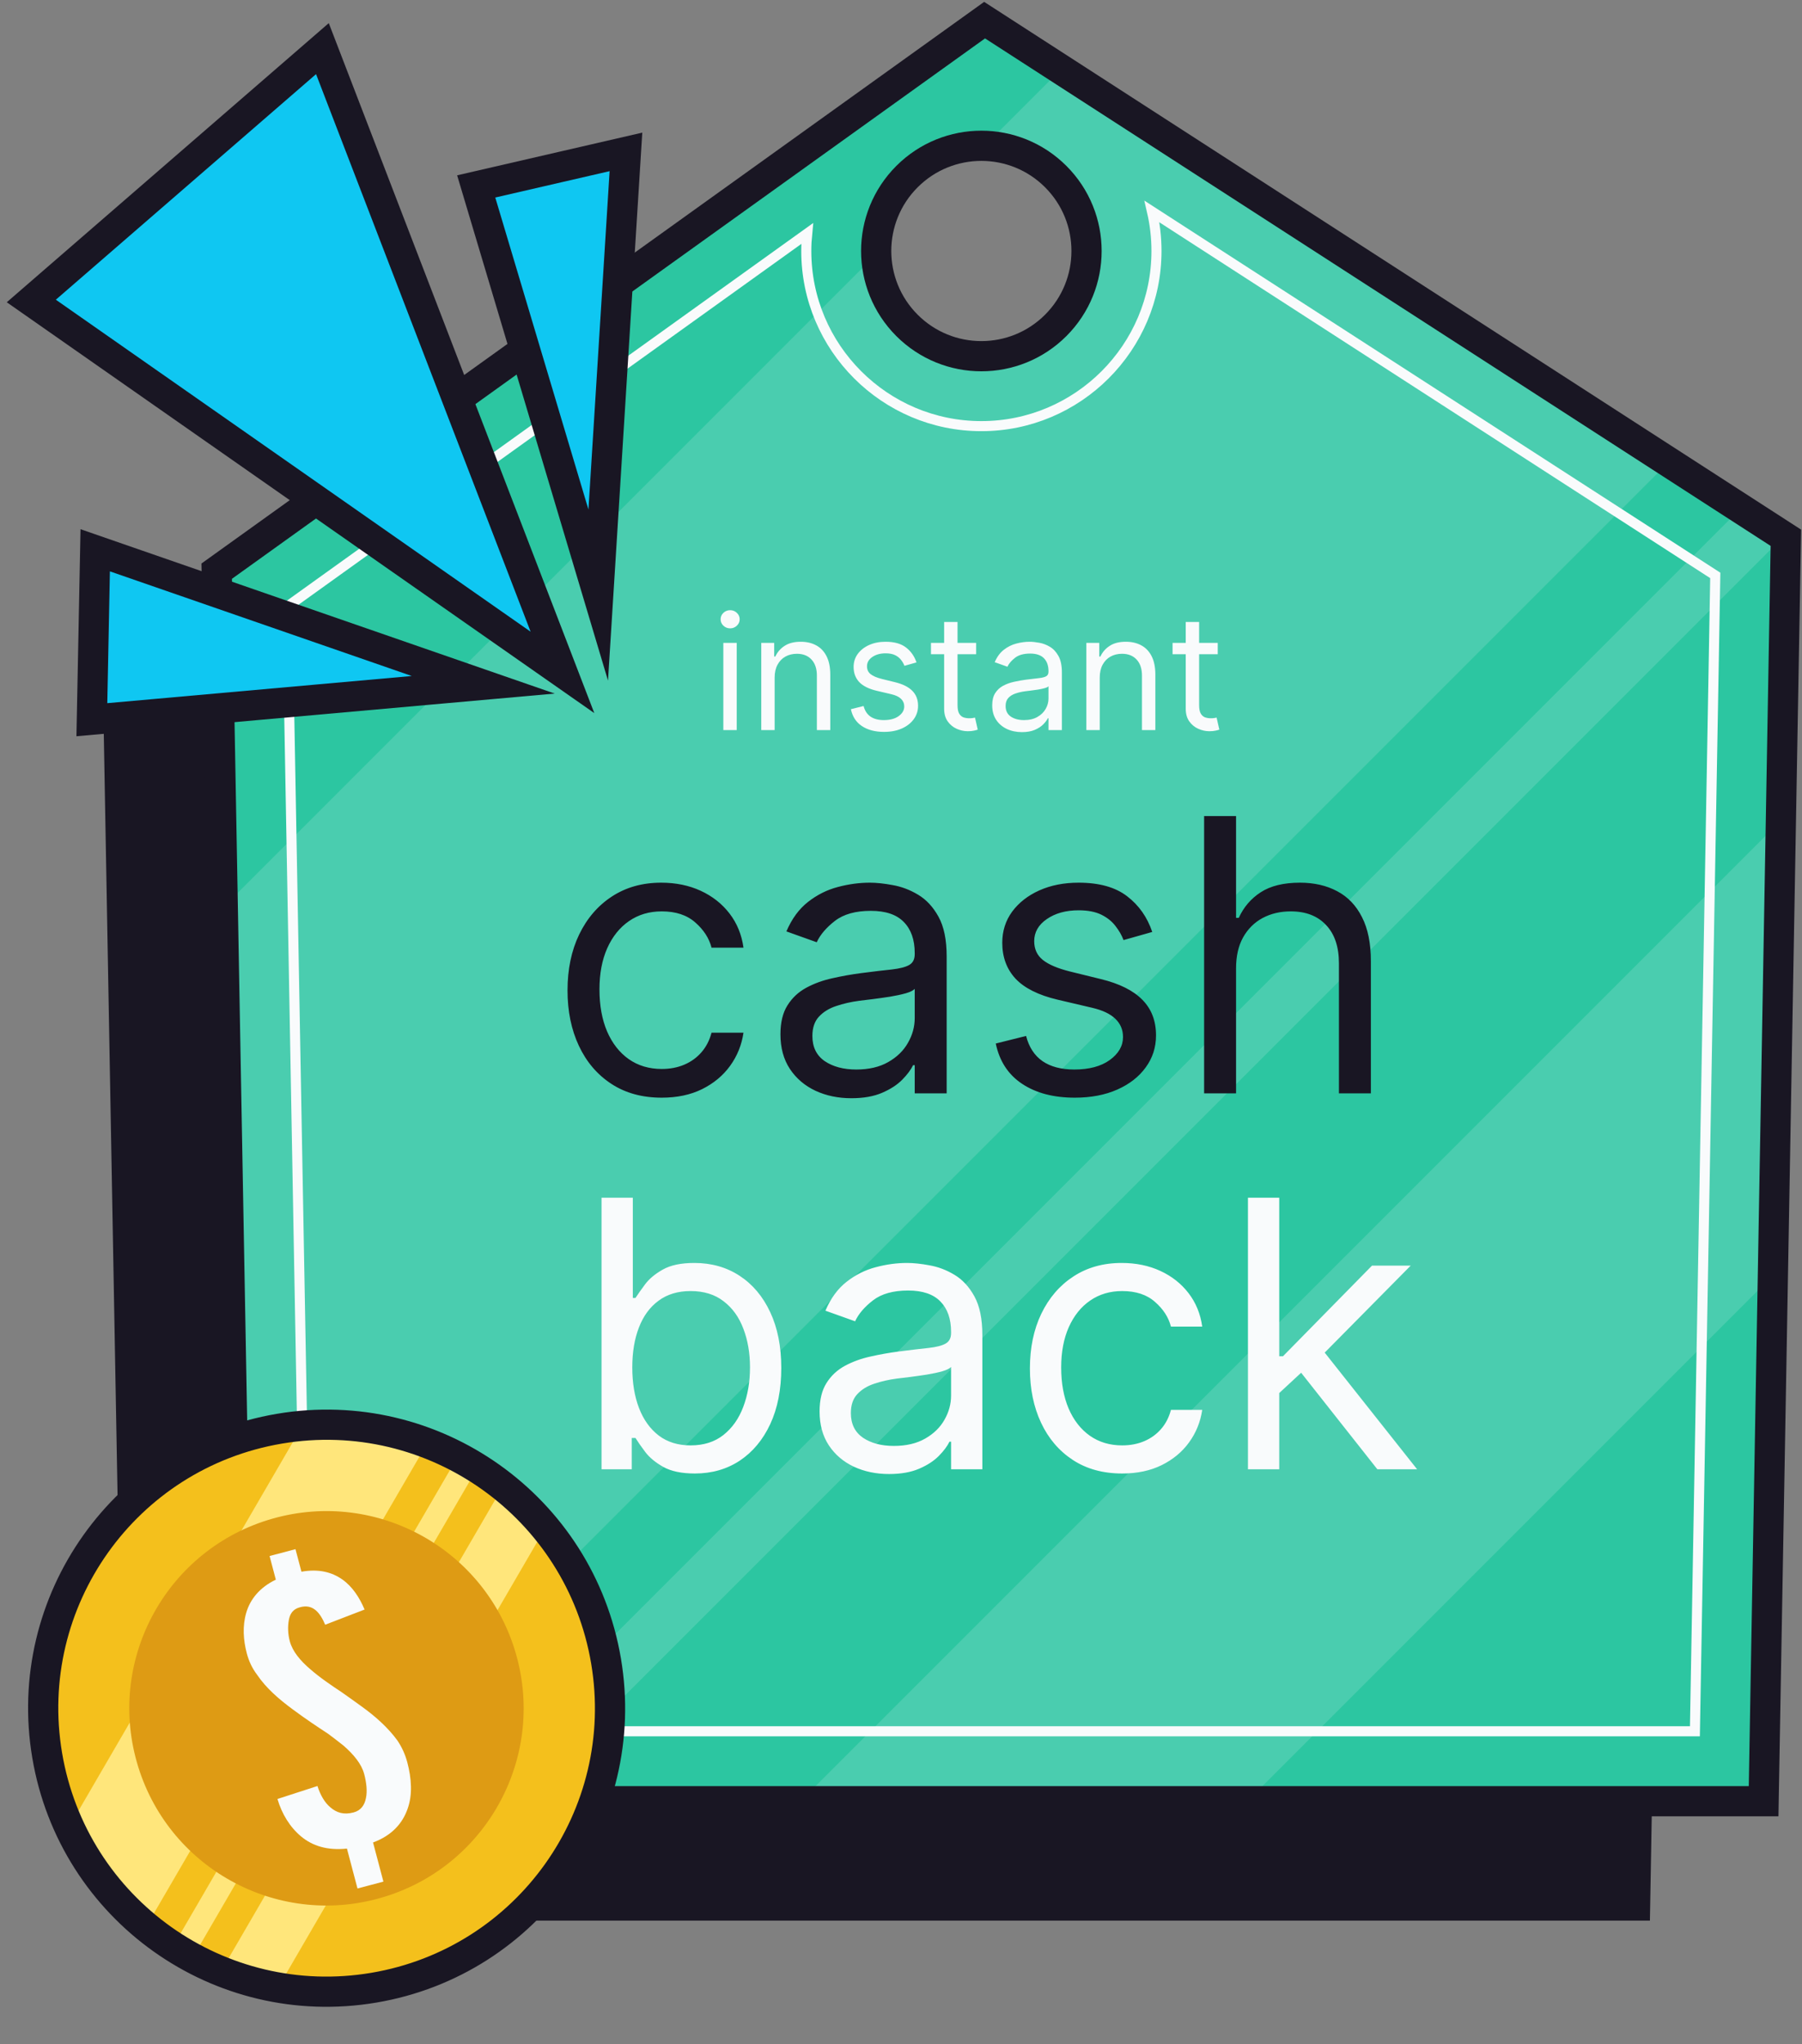 <svg width="179" height="203" viewBox="0 0 179 203" fill="none" xmlns="http://www.w3.org/2000/svg">
<rect x="0" y="0" width="179" height="203" fill="#808080" stroke="none"/>
<path d="M107.605 27.484C106.462 32.015 102.372 35.374 97.486 35.374C91.716 35.374 87.038 30.696 87.038 24.926C87.038 21.613 88.584 18.667 90.989 16.752L86.509 13.859L10.231 68.58L12.442 190.735H163.892L166.103 65.264L107.605 27.484Z" fill="#191623"/>
<path d="M97.804 2L21.526 56.721L23.737 178.876H175.187L177.398 53.405L97.804 2ZM97.486 35.375C91.716 35.375 87.038 30.697 87.038 24.927C87.038 19.157 91.716 14.479 97.486 14.479C103.256 14.479 107.934 19.157 107.934 24.927C107.934 30.697 103.256 35.375 97.486 35.375Z" fill="#2CC6A1"/>
<g opacity="0.15">
<path d="M23.737 178.876H32.767L165.757 45.886L105.383 6.894L97.784 14.493C103.415 14.652 107.934 19.256 107.934 24.926C107.934 30.696 103.256 35.374 97.486 35.374C91.816 35.374 87.212 30.855 87.053 25.224L22.131 90.146L23.737 178.876Z" fill="#F9FBFC"/>
<path d="M176.107 126.67L176.904 81.483L79.51 178.876H123.901L176.107 126.67Z" fill="#F9FBFC"/>
<path d="M172.902 50.501L44.527 178.876H51.582L177.189 53.269L172.902 50.501Z" fill="#F9FBFC"/>
</g>
<path d="M104.871 32.314C108.951 28.233 108.951 21.618 104.871 17.538C100.791 13.458 94.176 13.458 90.095 17.538C86.015 21.618 86.015 28.233 90.095 32.314C94.176 36.394 100.791 36.394 104.871 32.314Z" stroke="#191623" stroke-width="3" stroke-miterlimit="10"/>
<path d="M23.737 178.876H175.187L177.398 53.405L97.804 2L21.526 56.721L23.737 178.876Z" stroke="#191623" stroke-width="3" stroke-miterlimit="10"/>
<path d="M30.558 171.931L28.537 60.24L80.178 23.193C80.121 23.763 80.092 24.341 80.092 24.926C80.092 34.517 87.895 42.319 97.485 42.319C107.075 42.319 114.878 34.516 114.878 24.926C114.878 23.579 114.724 22.267 114.433 21.008L170.385 57.143L168.362 171.931H30.558Z" stroke="#F9FBFC" stroke-miterlimit="10"/>
<path d="M37.131 197.396C52.461 194.807 62.789 180.281 60.201 164.952C57.612 149.622 43.087 139.293 27.757 141.882C12.427 144.471 2.099 158.996 4.687 174.326C7.276 189.656 21.802 199.984 37.131 197.396Z" fill="#F4C01C"/>
<path d="M19.109 194.457L47.393 145.827C46.757 145.428 46.109 145.05 45.444 144.703L17.169 193.318C17.799 193.725 18.448 194.102 19.109 194.457Z" fill="#FFE67B"/>
<path d="M6.86 181.434C8.661 185.359 11.301 188.722 14.502 191.362L42.424 143.353C38.546 141.876 34.318 141.245 30.016 141.62L6.86 181.434Z" fill="#FFE67B"/>
<path d="M49.95 147.629L21.939 195.789C23.758 196.521 25.659 197.059 27.611 197.399L54.154 151.763C52.893 150.235 51.485 148.848 49.95 147.629Z" fill="#FFE67B"/>
<path d="M37.782 188.486C48.185 185.53 54.223 174.701 51.267 164.297C48.311 153.894 37.481 147.857 27.078 150.813C16.675 153.768 10.637 164.598 13.593 175.001C16.549 185.405 27.379 191.442 37.782 188.486Z" fill="#DE9B14"/>
<path d="M37.131 197.396C52.461 194.807 62.789 180.281 60.201 164.952C57.612 149.622 43.087 139.293 27.757 141.882C12.427 144.471 2.099 158.996 4.687 174.326C7.276 189.656 21.802 199.984 37.131 197.396Z" stroke="#191623" stroke-width="3" stroke-miterlimit="10"/>
<path d="M29.352 153.846L29.944 156.083C31.698 155.776 32.989 156.141 34.003 156.854C35.018 157.567 35.724 158.675 36.216 159.841L32.3 161.348C31.808 160.183 31.098 159.233 29.777 159.621C29.091 159.802 28.802 160.272 28.69 160.89C28.578 161.508 28.591 162.251 28.785 162.984C29.057 164.011 29.853 164.939 30.801 165.748C31.759 166.593 32.932 167.382 33.989 168.084C34.606 168.51 35.234 168.971 35.913 169.459C37.272 170.434 38.532 171.553 39.469 172.836C39.92 173.502 40.253 174.238 40.457 175.008C40.884 176.622 40.991 178.242 40.487 179.632C39.992 181.058 38.938 182.279 37.056 182.973L38.085 186.861L35.511 187.542L34.463 183.58C32.498 183.786 31.04 183.308 29.924 182.386C28.808 181.464 28.001 180.147 27.56 178.654L31.534 177.367C31.81 178.236 32.248 179.023 32.832 179.496C33.426 180.006 34.133 180.251 35.12 179.99C35.849 179.797 36.214 179.269 36.35 178.566C36.495 177.9 36.41 177.059 36.177 176.178C35.905 175.151 35.109 174.223 34.151 173.378C33.629 172.966 33.107 172.555 32.595 172.18C31.485 171.453 30.427 170.752 29.058 169.74C27.689 168.728 26.439 167.646 25.536 166.315C25.042 165.661 24.719 164.961 24.515 164.191C24.166 162.87 24.074 161.482 24.459 160.163C24.844 158.844 25.77 157.657 27.399 156.873L26.778 154.525L29.352 153.846Z" fill="#F9FBFC"/>
<path d="M65.732 109.009C63.796 109.009 62.129 108.552 60.73 107.637C59.332 106.723 58.256 105.464 57.503 103.859C56.75 102.255 56.374 100.421 56.374 98.36C56.374 96.262 56.759 94.411 57.53 92.806C58.31 91.193 59.395 89.934 60.784 89.028C62.182 88.114 63.814 87.657 65.678 87.657C67.13 87.657 68.439 87.926 69.605 88.463C70.77 89.001 71.725 89.754 72.469 90.722C73.213 91.691 73.674 92.82 73.853 94.111H70.68C70.438 93.17 69.9 92.336 69.067 91.61C68.242 90.875 67.13 90.507 65.732 90.507C64.495 90.507 63.41 90.83 62.478 91.475C61.555 92.112 60.833 93.013 60.313 94.178C59.802 95.334 59.547 96.692 59.547 98.252C59.547 99.848 59.798 101.237 60.3 102.42C60.811 103.604 61.528 104.522 62.451 105.177C63.383 105.831 64.477 106.158 65.732 106.158C66.557 106.158 67.305 106.015 67.978 105.728C68.65 105.441 69.219 105.029 69.685 104.491C70.151 103.953 70.483 103.308 70.68 102.555H73.853C73.674 103.774 73.231 104.872 72.522 105.849C71.823 106.817 70.895 107.588 69.739 108.162C68.592 108.727 67.256 109.009 65.732 109.009ZM84.57 109.063C83.261 109.063 82.073 108.816 81.007 108.323C79.94 107.821 79.093 107.1 78.465 106.158C77.838 105.208 77.524 104.061 77.524 102.716C77.524 101.533 77.757 100.574 78.223 99.839C78.689 99.095 79.312 98.512 80.092 98.091C80.872 97.669 81.733 97.356 82.674 97.15C83.624 96.934 84.579 96.764 85.538 96.639C86.793 96.477 87.81 96.356 88.59 96.276C89.379 96.186 89.953 96.038 90.311 95.832C90.679 95.626 90.863 95.267 90.863 94.756V94.649C90.863 93.322 90.499 92.291 89.773 91.556C89.056 90.821 87.967 90.454 86.506 90.454C84.991 90.454 83.803 90.785 82.943 91.448C82.082 92.112 81.477 92.82 81.128 93.573L78.116 92.497C78.654 91.242 79.371 90.265 80.267 89.566C81.172 88.858 82.159 88.365 83.225 88.087C84.301 87.8 85.359 87.657 86.398 87.657C87.062 87.657 87.824 87.737 88.684 87.899C89.554 88.051 90.392 88.369 91.199 88.853C92.014 89.338 92.691 90.068 93.229 91.045C93.767 92.022 94.036 93.331 94.036 94.971V108.579H90.863V105.782H90.701C90.486 106.23 90.127 106.71 89.626 107.221C89.124 107.732 88.456 108.166 87.622 108.525C86.788 108.883 85.771 109.063 84.57 109.063ZM85.054 106.212C86.309 106.212 87.367 105.966 88.227 105.473C89.097 104.98 89.751 104.343 90.19 103.563C90.638 102.783 90.863 101.963 90.863 101.103V98.198C90.728 98.36 90.432 98.508 89.975 98.642C89.527 98.767 89.007 98.88 88.415 98.978C87.833 99.068 87.264 99.148 86.708 99.22C86.161 99.283 85.717 99.337 85.377 99.382C84.552 99.489 83.781 99.664 83.064 99.906C82.356 100.139 81.782 100.493 81.343 100.968C80.913 101.434 80.697 102.071 80.697 102.878C80.697 103.98 81.105 104.814 81.921 105.378C82.746 105.934 83.79 106.212 85.054 106.212ZM114.457 92.551L111.606 93.358C111.427 92.883 111.163 92.421 110.813 91.973C110.472 91.516 110.006 91.139 109.415 90.843C108.823 90.548 108.066 90.4 107.142 90.4C105.878 90.4 104.825 90.691 103.982 91.274C103.149 91.847 102.732 92.578 102.732 93.465C102.732 94.254 103.019 94.877 103.593 95.334C104.166 95.791 105.063 96.172 106.282 96.477L109.347 97.23C111.194 97.678 112.57 98.364 113.475 99.287C114.381 100.202 114.833 101.381 114.833 102.824C114.833 104.007 114.493 105.065 113.811 105.997C113.139 106.929 112.198 107.664 110.988 108.202C109.778 108.74 108.37 109.009 106.766 109.009C104.659 109.009 102.916 108.552 101.535 107.637C100.155 106.723 99.281 105.387 98.913 103.631L101.925 102.878C102.212 103.989 102.754 104.823 103.552 105.378C104.359 105.934 105.412 106.212 106.712 106.212C108.191 106.212 109.365 105.898 110.235 105.271C111.113 104.634 111.553 103.873 111.553 102.985C111.553 102.268 111.302 101.667 110.8 101.183C110.298 100.69 109.527 100.323 108.487 100.081L105.045 99.274C103.153 98.826 101.764 98.131 100.876 97.19C99.998 96.24 99.559 95.052 99.559 93.627C99.559 92.461 99.886 91.43 100.54 90.534C101.204 89.638 102.105 88.934 103.243 88.423C104.39 87.912 105.69 87.657 107.142 87.657C109.186 87.657 110.791 88.105 111.956 89.001C113.13 89.898 113.964 91.081 114.457 92.551ZM122.783 96.155V108.579H119.61V81.041H122.783V91.153H123.052C123.536 90.086 124.262 89.239 125.23 88.611C126.208 87.975 127.507 87.657 129.13 87.657C130.537 87.657 131.77 87.939 132.827 88.504C133.885 89.06 134.705 89.916 135.288 91.072C135.88 92.219 136.175 93.68 136.175 95.455V108.579H133.002V95.671C133.002 94.03 132.576 92.762 131.725 91.865C130.882 90.96 129.712 90.507 128.215 90.507C127.176 90.507 126.243 90.727 125.419 91.166C124.603 91.605 123.958 92.246 123.482 93.089C123.016 93.931 122.783 94.953 122.783 96.155Z" fill="#191623"/>
<path d="M59.753 145.909V118.944H62.86V128.898H63.123C63.352 128.547 63.668 128.099 64.071 127.555C64.484 127.002 65.072 126.51 65.836 126.08C66.608 125.641 67.653 125.422 68.969 125.422C70.672 125.422 72.174 125.847 73.473 126.699C74.772 127.55 75.786 128.757 76.514 130.32C77.243 131.882 77.607 133.726 77.607 135.85C77.607 137.992 77.243 139.848 76.514 141.42C75.786 142.982 74.776 144.193 73.486 145.054C72.195 145.905 70.708 146.331 69.022 146.331C67.723 146.331 66.683 146.116 65.902 145.686C65.12 145.247 64.519 144.751 64.098 144.198C63.676 143.636 63.352 143.171 63.123 142.802H62.755V145.909H59.753ZM62.807 135.797C62.807 137.325 63.031 138.672 63.479 139.839C63.927 140.998 64.581 141.907 65.441 142.565C66.301 143.215 67.354 143.539 68.601 143.539C69.9 143.539 70.984 143.197 71.853 142.512C72.731 141.819 73.389 140.888 73.828 139.721C74.276 138.545 74.5 137.237 74.5 135.797C74.5 134.375 74.28 133.094 73.841 131.953C73.411 130.803 72.757 129.894 71.879 129.227C71.01 128.551 69.918 128.213 68.601 128.213C67.337 128.213 66.275 128.534 65.415 129.174C64.554 129.806 63.905 130.693 63.466 131.834C63.027 132.966 62.807 134.287 62.807 135.797ZM88.312 146.383C87.03 146.383 85.867 146.142 84.823 145.659C83.778 145.168 82.948 144.461 82.334 143.539C81.719 142.609 81.412 141.485 81.412 140.169C81.412 139.01 81.641 138.071 82.097 137.351C82.553 136.622 83.163 136.052 83.927 135.639C84.691 135.227 85.534 134.919 86.455 134.718C87.386 134.507 88.32 134.34 89.26 134.217C90.489 134.059 91.485 133.941 92.249 133.862C93.021 133.774 93.583 133.629 93.934 133.427C94.294 133.225 94.474 132.874 94.474 132.374V132.269C94.474 130.969 94.118 129.96 93.407 129.24C92.705 128.52 91.638 128.16 90.208 128.16C88.724 128.16 87.561 128.485 86.719 129.135C85.876 129.784 85.283 130.478 84.941 131.215L81.992 130.162C82.518 128.933 83.221 127.976 84.098 127.291C84.985 126.598 85.95 126.115 86.995 125.843C88.048 125.562 89.084 125.422 90.102 125.422C90.752 125.422 91.498 125.501 92.341 125.659C93.192 125.808 94.013 126.12 94.803 126.594C95.602 127.068 96.264 127.783 96.791 128.74C97.318 129.697 97.581 130.978 97.581 132.585V145.909H94.474V143.171H94.316C94.105 143.61 93.754 144.079 93.263 144.58C92.771 145.08 92.117 145.506 91.301 145.857C90.484 146.208 89.488 146.383 88.312 146.383ZM88.786 143.592C90.015 143.592 91.05 143.351 91.893 142.868C92.745 142.385 93.385 141.762 93.816 140.998C94.254 140.234 94.474 139.431 94.474 138.589V135.745C94.342 135.903 94.052 136.047 93.605 136.179C93.166 136.302 92.657 136.412 92.077 136.508C91.507 136.596 90.95 136.675 90.405 136.745C89.87 136.807 89.435 136.859 89.102 136.903C88.294 137.009 87.539 137.18 86.837 137.417C86.144 137.645 85.582 137.992 85.152 138.457C84.73 138.913 84.52 139.537 84.52 140.327C84.52 141.406 84.919 142.223 85.718 142.776C86.525 143.32 87.548 143.592 88.786 143.592ZM111.469 146.331C109.573 146.331 107.94 145.883 106.571 144.988C105.202 144.092 104.148 142.859 103.411 141.288C102.674 139.717 102.305 137.922 102.305 135.903C102.305 133.849 102.682 132.036 103.437 130.465C104.201 128.885 105.263 127.651 106.624 126.765C107.993 125.869 109.591 125.422 111.416 125.422C112.838 125.422 114.12 125.685 115.261 126.212C116.402 126.738 117.337 127.476 118.066 128.424C118.794 129.372 119.246 130.478 119.422 131.742H116.314C116.077 130.82 115.551 130.004 114.734 129.293C113.927 128.573 112.838 128.213 111.469 128.213C110.258 128.213 109.196 128.529 108.283 129.161C107.378 129.784 106.672 130.667 106.163 131.808C105.662 132.94 105.412 134.27 105.412 135.797C105.412 137.36 105.658 138.72 106.15 139.879C106.65 141.038 107.352 141.937 108.256 142.578C109.169 143.219 110.24 143.539 111.469 143.539C112.277 143.539 113.01 143.399 113.668 143.118C114.326 142.837 114.884 142.433 115.34 141.907C115.797 141.38 116.121 140.748 116.314 140.011H119.422C119.246 141.204 118.812 142.28 118.118 143.237C117.434 144.185 116.525 144.939 115.393 145.501C114.269 146.054 112.961 146.331 111.469 146.331ZM126.861 138.536L126.808 134.691H127.44L136.289 125.685H140.133L130.706 135.218H130.443L126.861 138.536ZM123.964 145.909V118.944H127.072V145.909H123.964ZM136.815 145.909L128.915 135.903L131.127 133.743L140.765 145.909H136.815Z" fill="#F9FBFC"/>
<path d="M71.851 72.503V63.844H73.182V72.503H71.851ZM72.528 62.401C72.269 62.401 72.045 62.312 71.857 62.136C71.673 61.959 71.581 61.747 71.581 61.499C71.581 61.251 71.673 61.038 71.857 60.862C72.045 60.685 72.269 60.597 72.528 60.597C72.787 60.597 73.009 60.685 73.193 60.862C73.381 61.038 73.475 61.251 73.475 61.499C73.475 61.747 73.381 61.959 73.193 62.136C73.009 62.312 72.787 62.401 72.528 62.401ZM76.949 67.294V72.503H75.619V63.844H76.904V65.197H77.017C77.22 64.757 77.528 64.404 77.941 64.137C78.355 63.866 78.888 63.731 79.542 63.731C80.129 63.731 80.641 63.851 81.081 64.092C81.521 64.329 81.863 64.689 82.107 65.174C82.352 65.655 82.474 66.264 82.474 67.001V72.503H81.143V67.091C81.143 66.411 80.967 65.881 80.613 65.501C80.26 65.118 79.775 64.926 79.159 64.926C78.734 64.926 78.355 65.018 78.02 65.203C77.689 65.387 77.428 65.655 77.237 66.009C77.045 66.362 76.949 66.79 76.949 67.294ZM91.038 65.783L89.843 66.121C89.768 65.922 89.657 65.729 89.511 65.541C89.368 65.349 89.172 65.191 88.924 65.067C88.676 64.943 88.359 64.881 87.972 64.881C87.442 64.881 87 65.003 86.647 65.248C86.297 65.488 86.123 65.794 86.123 66.166C86.123 66.497 86.243 66.758 86.483 66.95C86.724 67.142 87.1 67.302 87.611 67.429L88.896 67.745C89.67 67.933 90.247 68.22 90.627 68.608C91.006 68.991 91.196 69.485 91.196 70.09C91.196 70.586 91.053 71.03 90.768 71.421C90.486 71.811 90.091 72.12 89.584 72.345C89.076 72.571 88.487 72.683 87.814 72.683C86.93 72.683 86.2 72.492 85.621 72.108C85.042 71.725 84.676 71.165 84.522 70.428L85.784 70.113C85.904 70.579 86.132 70.928 86.466 71.161C86.805 71.394 87.246 71.511 87.791 71.511C88.411 71.511 88.904 71.379 89.268 71.116C89.636 70.849 89.821 70.53 89.821 70.158C89.821 69.857 89.715 69.605 89.505 69.402C89.294 69.196 88.971 69.041 88.535 68.94L87.092 68.602C86.299 68.414 85.717 68.123 85.344 67.728C84.976 67.33 84.792 66.832 84.792 66.234C84.792 65.746 84.929 65.313 85.204 64.938C85.482 64.562 85.859 64.267 86.337 64.052C86.818 63.838 87.363 63.731 87.972 63.731C88.829 63.731 89.501 63.919 89.99 64.295C90.482 64.671 90.832 65.167 91.038 65.783ZM96.965 63.844V64.971H92.477V63.844H96.965ZM93.785 61.769H95.116V70.022C95.116 70.398 95.17 70.68 95.279 70.868C95.392 71.052 95.535 71.176 95.707 71.24C95.884 71.3 96.07 71.33 96.266 71.33C96.412 71.33 96.532 71.323 96.626 71.308C96.72 71.289 96.796 71.274 96.852 71.263L97.123 72.458C97.032 72.492 96.906 72.525 96.745 72.559C96.583 72.597 96.378 72.616 96.13 72.616C95.754 72.616 95.386 72.535 95.025 72.373C94.668 72.212 94.371 71.966 94.135 71.635C93.902 71.304 93.785 70.887 93.785 70.383V61.769ZM101.514 72.706C100.965 72.706 100.467 72.603 100.02 72.396C99.573 72.185 99.218 71.883 98.955 71.488C98.692 71.09 98.56 70.609 98.56 70.045C98.56 69.549 98.658 69.147 98.853 68.839C99.049 68.527 99.31 68.282 99.637 68.106C99.964 67.929 100.325 67.798 100.719 67.711C101.118 67.621 101.518 67.549 101.92 67.497C102.446 67.429 102.873 67.379 103.2 67.345C103.53 67.307 103.771 67.245 103.921 67.159C104.075 67.072 104.152 66.922 104.152 66.708V66.663C104.152 66.106 104 65.674 103.696 65.366C103.395 65.058 102.938 64.904 102.326 64.904C101.691 64.904 101.193 65.043 100.832 65.321C100.471 65.599 100.217 65.896 100.071 66.212L98.808 65.761C99.034 65.234 99.334 64.825 99.71 64.532C100.09 64.235 100.503 64.028 100.95 63.911C101.401 63.791 101.845 63.731 102.281 63.731C102.559 63.731 102.878 63.765 103.239 63.833C103.604 63.897 103.955 64.03 104.293 64.233C104.635 64.436 104.919 64.742 105.145 65.152C105.37 65.561 105.483 66.11 105.483 66.798V72.503H104.152V71.33H104.085C103.995 71.518 103.844 71.719 103.634 71.933C103.423 72.148 103.143 72.33 102.794 72.48C102.444 72.631 102.018 72.706 101.514 72.706ZM101.717 71.511C102.243 71.511 102.687 71.407 103.047 71.201C103.412 70.994 103.686 70.727 103.871 70.4C104.058 70.073 104.152 69.729 104.152 69.368V68.151C104.096 68.219 103.972 68.281 103.78 68.337C103.592 68.389 103.374 68.436 103.126 68.478C102.882 68.515 102.643 68.549 102.41 68.579C102.181 68.606 101.995 68.628 101.852 68.647C101.507 68.692 101.183 68.765 100.883 68.867C100.586 68.965 100.345 69.113 100.161 69.312C99.981 69.508 99.891 69.774 99.891 70.113C99.891 70.575 100.062 70.924 100.404 71.161C100.749 71.394 101.187 71.511 101.717 71.511ZM109.242 67.294V72.503H107.911V63.844H109.196V65.197H109.309C109.512 64.757 109.82 64.404 110.234 64.137C110.647 63.866 111.181 63.731 111.835 63.731C112.421 63.731 112.934 63.851 113.374 64.092C113.814 64.329 114.156 64.689 114.4 65.174C114.644 65.655 114.766 66.264 114.766 67.001V72.503H113.436V67.091C113.436 66.411 113.259 65.881 112.906 65.501C112.553 65.118 112.068 64.926 111.451 64.926C111.027 64.926 110.647 65.018 110.313 65.203C109.982 65.387 109.721 65.655 109.529 66.009C109.337 66.362 109.242 66.79 109.242 67.294ZM120.963 63.844V64.971H116.476V63.844H120.963ZM117.784 61.769H119.114V70.022C119.114 70.398 119.169 70.68 119.278 70.868C119.39 71.052 119.533 71.176 119.706 71.24C119.883 71.3 120.069 71.33 120.264 71.33C120.411 71.33 120.531 71.323 120.625 71.308C120.719 71.289 120.794 71.274 120.85 71.263L121.121 72.458C121.031 72.492 120.905 72.525 120.743 72.559C120.582 72.597 120.377 72.616 120.129 72.616C119.753 72.616 119.385 72.535 119.024 72.373C118.667 72.212 118.37 71.966 118.133 71.635C117.9 71.304 117.784 70.887 117.784 70.383V61.769Z" fill="#F9FBFC"/>
<path d="M3.109 29.89L55.871 66.775L32.027 4.83L3.109 29.89Z" fill="#0FC7F2"/>
<path d="M47.303 18.513L59.424 59.096L62.178 15.084L47.303 18.513Z" fill="#0FC7F2"/>
<path d="M9.125 71.473L48.002 68.005L9.458 54.648L9.125 71.473Z" fill="#0FC7F2"/>
<path d="M3.109 29.89L55.871 66.775L32.027 4.83L3.109 29.89Z" stroke="#191623" stroke-width="3" stroke-miterlimit="10"/>
<path d="M47.303 18.513L59.424 59.096L62.178 15.084L47.303 18.513Z" stroke="#191623" stroke-width="3" stroke-miterlimit="10"/>
<path d="M9.125 71.473L48.002 68.005L9.458 54.648L9.125 71.473Z" stroke="#191623" stroke-width="3" stroke-miterlimit="10"/>
</svg>
